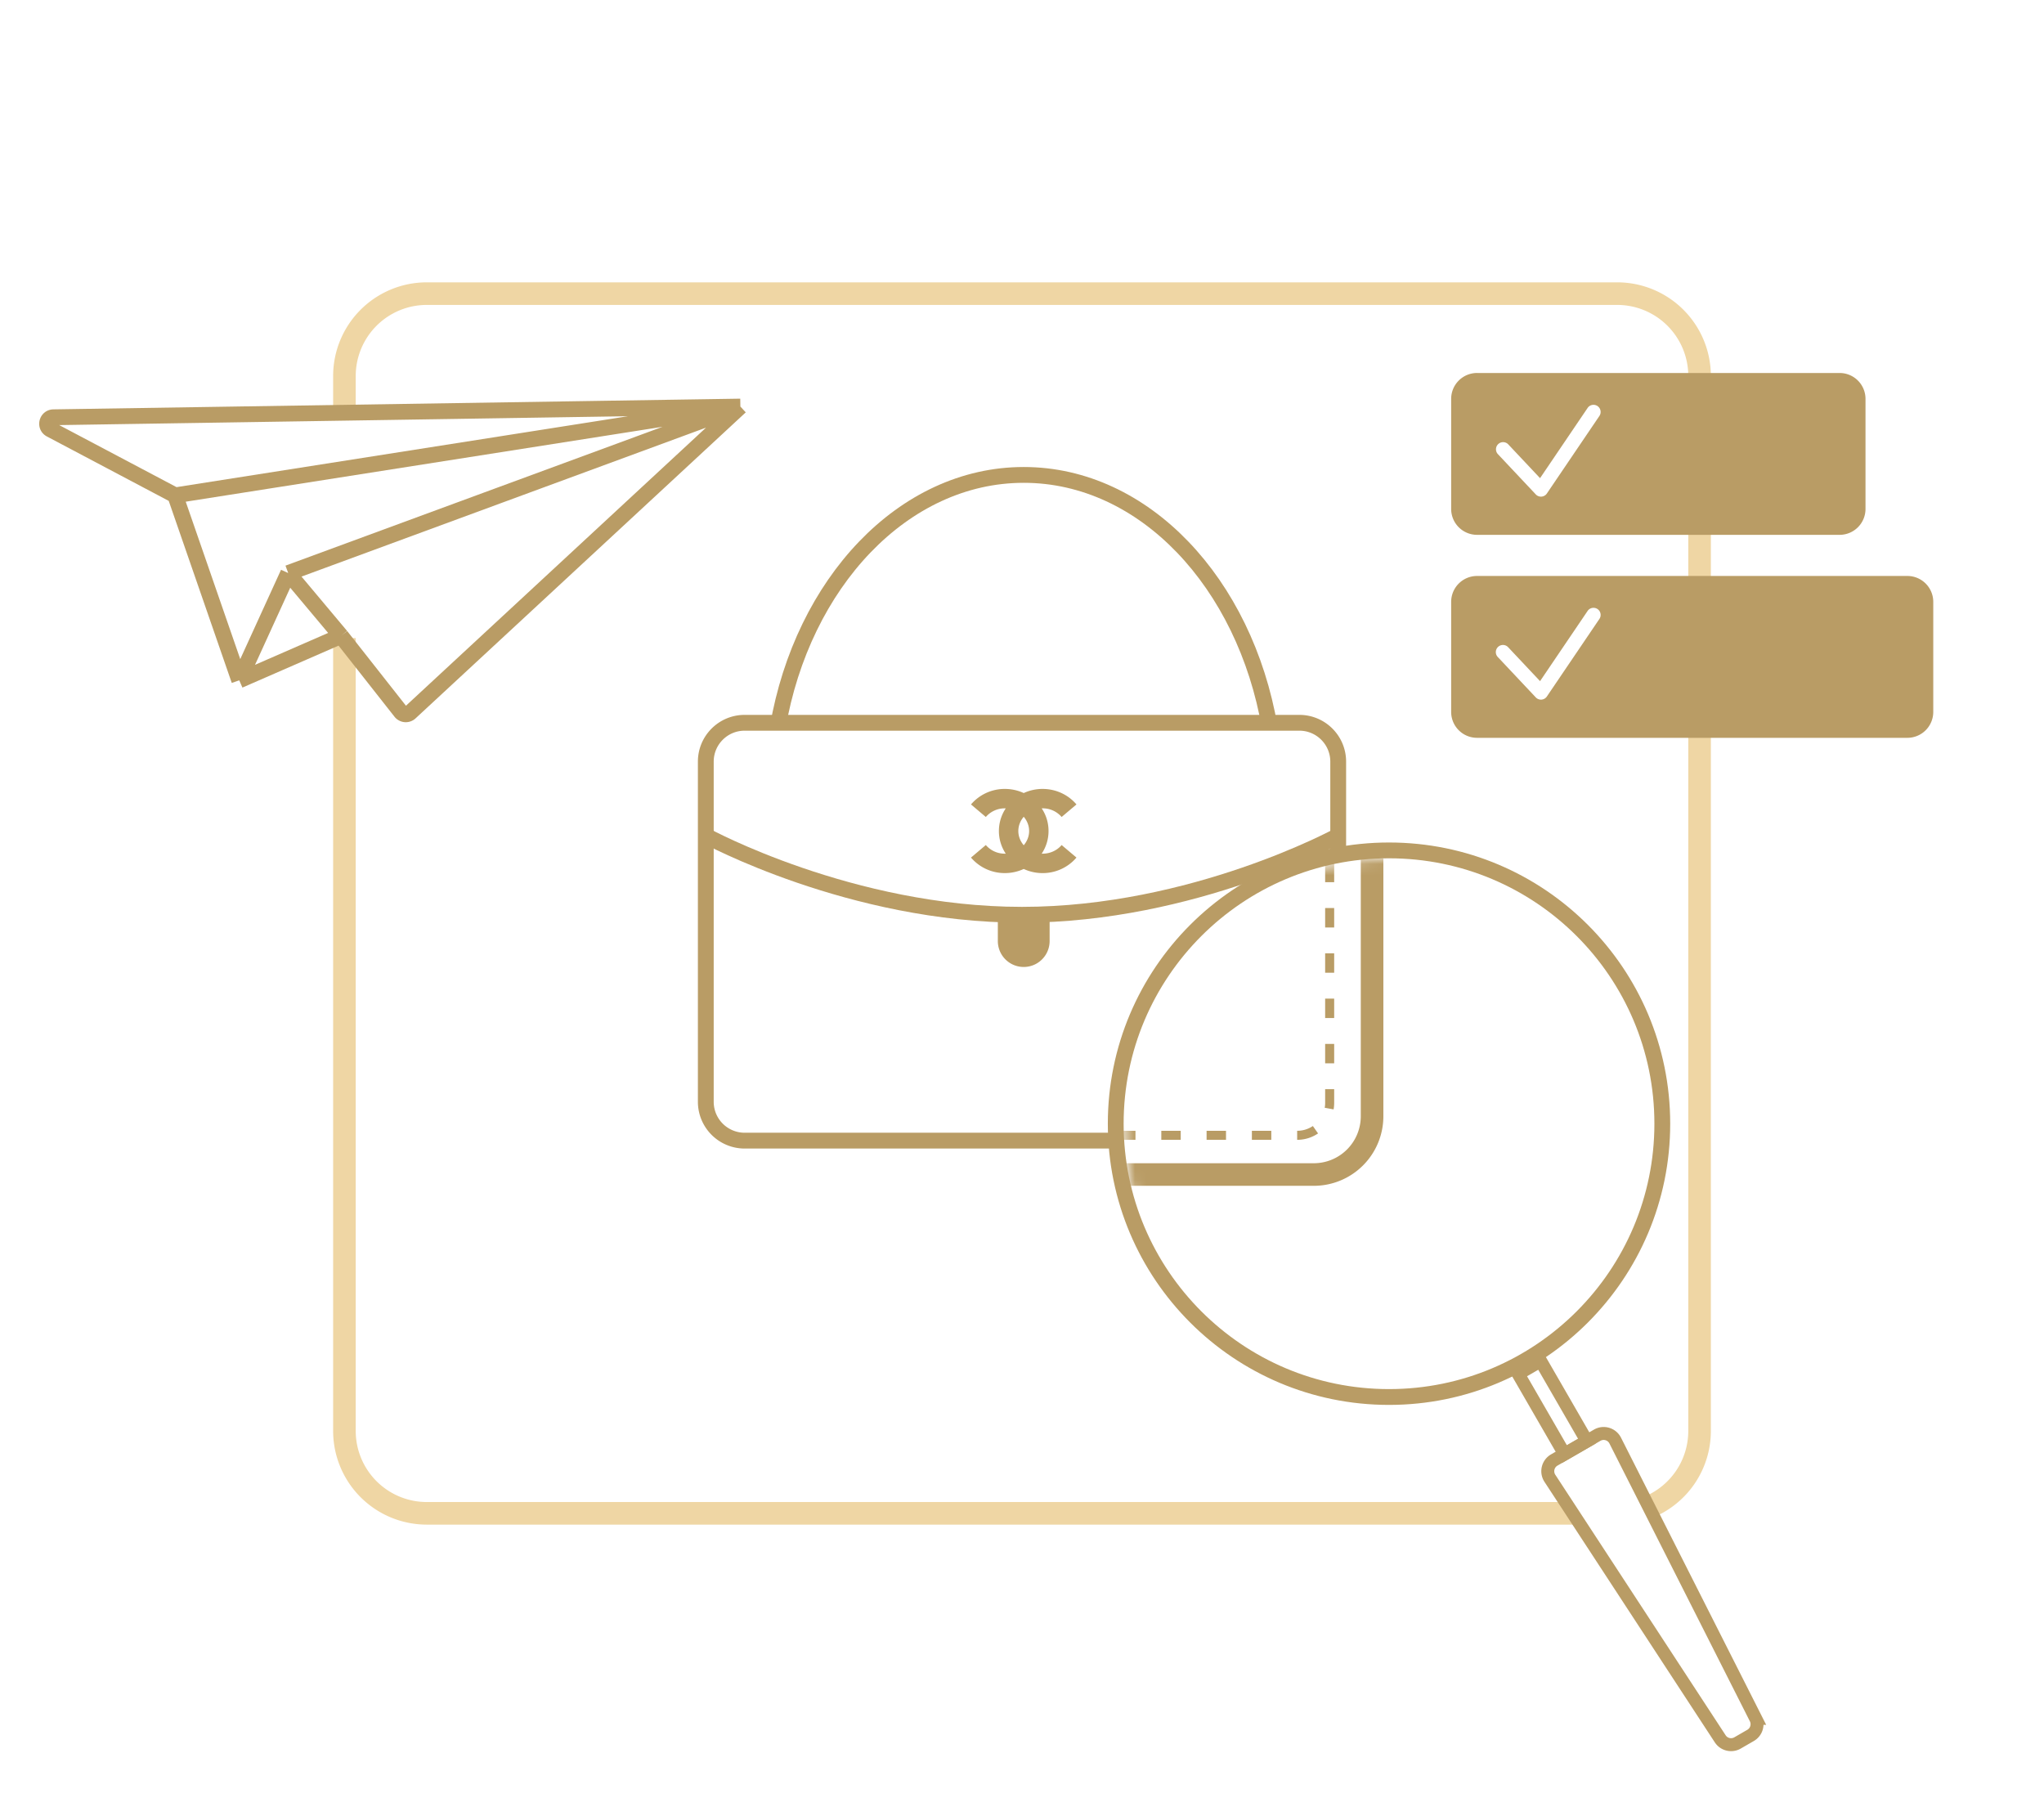 <svg xmlns="http://www.w3.org/2000/svg" width="181" height="160" fill="none"><path stroke="#EFD6A4" stroke-width="2" d="M30.5 36.5v-3.205A7.295 7.295 0 0 1 37.795 26h105.41a7.295 7.295 0 0 1 7.295 7.295v93.41a7.296 7.296 0 0 1-4.5 6.74M30.5 56.5v70.205A7.295 7.295 0 0 0 37.795 134h101.491"/><path stroke="#B99C65" stroke-width="1.4" d="M15.513 43.862 65.562 36m-50.05 7.862L4.478 38.028c-.524-.277-.334-1.07.259-1.08L65.562 36m-50.05 7.862 5.673 16.38M65.562 36l-40.04 14.742M65.563 36l-29.24 27.096a.573.573 0 0 1-.84-.066l-5.288-6.72m-4.671-5.568-4.338 9.5m4.338-9.5 4.67 5.569m-9.008 3.931 9.009-3.931"/><path fill="#B99C65" fill-rule="evenodd" d="M130.796 33.026a2.293 2.293 0 0 0-2.293 2.293v9.746a2.293 2.293 0 0 0 2.293 2.293h32.105a2.293 2.293 0 0 0 2.293-2.293V35.32a2.293 2.293 0 0 0-2.293-2.293h-32.105zm10.842 3.793a.631.631 0 0 0-1.045-.707l-4.218 6.227-2.826-3.003a.631.631 0 0 0-.919.864l3.366 3.577a.63.63 0 0 0 .981-.078l4.661-6.88zM130.796 51a2.293 2.293 0 0 0-2.293 2.293v9.746a2.293 2.293 0 0 0 2.293 2.293h38.105a2.293 2.293 0 0 0 2.293-2.293v-9.746A2.293 2.293 0 0 0 168.901 51h-38.105zm10.842 3.793a.631.631 0 0 0-1.045-.707l-4.218 6.227-2.826-3.004a.631.631 0 0 0-.919.865l3.366 3.577a.63.63 0 0 0 .981-.078l4.661-6.88z" clip-rule="evenodd"/><path stroke="#B99C65" stroke-width="1.4" d="M99 101H65.94a3.44 3.44 0 0 1-3.44-3.44V67.44c0-1.9 1.54-3.44 3.44-3.44h49.12c1.9 0 3.44 1.54 3.44 3.44v8.06"/><path stroke="#B99C65" stroke-width="1.4" d="M62.5 74s12.833 7 28 7 28-7 28-7m-49.632-9.59c2.197-12.787 11.116-22.358 21.785-22.358s19.588 9.57 21.785 22.358"/><path fill="#B99C65" d="M88.36 81.036h4.586v2.293a2.293 2.293 0 1 1-4.586 0v-2.293z"/><path fill="#B99C65" fill-rule="evenodd" d="M88.983 71.577a2.2 2.2 0 0 0-1.686.764l-1.314-1.11a3.919 3.919 0 0 1 3-1.374c.594 0 1.161.13 1.67.365a3.977 3.977 0 0 1 1.67-.365c1.202 0 2.287.53 3 1.374l-1.314 1.11a2.199 2.199 0 0 0-1.764-.763c.382.575.605 1.26.605 2.005 0 .745-.223 1.43-.605 2.005l.078.002c.691 0 1.297-.304 1.686-.765l1.314 1.11a3.919 3.919 0 0 1-3 1.375 3.975 3.975 0 0 1-1.67-.366 3.977 3.977 0 0 1-1.67.365 3.919 3.919 0 0 1-3-1.374l1.314-1.11a2.2 2.2 0 0 0 1.764.763 3.602 3.602 0 0 1-.606-2.005c0-.745.224-1.43.606-2.005l-.078-.001zm1.67.746c-.301.35-.478.792-.478 1.26 0 .468.177.91.478 1.26.301-.35.478-.792.478-1.26 0-.468-.177-.91-.478-1.26z" clip-rule="evenodd"/><circle cx="123" cy="99.5" r="24.2" stroke="#B99C65" stroke-width="1.4"/><path stroke="#B99C65" stroke-width="1.147" d="m134.439 121.652 1.986-1.147 4.1 7.104-1.985 1.146z"/><path stroke="#B99C65" stroke-width="1.147" d="m137.632 129.278 3.802-2.194c.57-.33 1.3-.112 1.597.475l12.435 24.596a1.147 1.147 0 0 1-.45 1.51l-1.154.666c-.527.305-1.2.144-1.533-.365l-15.083-23.067a1.147 1.147 0 0 1 .386-1.621z"/><mask id="a" width="48" height="48" x="99" y="75" maskUnits="userSpaceOnUse" style="mask-type:alpha"><circle cx="123" cy="99.5" r="23.5" fill="#fff"/></mask><g stroke="#B99C65" mask="url(#a)"><path stroke-width="2" d="M99.5 104h16.84a5.16 5.16 0 0 0 5.16-5.16V76"/><path stroke-dasharray="1.72 2.29" stroke-width=".8" d="M98.826 100.527h16.052a2.866 2.866 0 0 0 2.866-2.866V75.876"/></g></svg>
